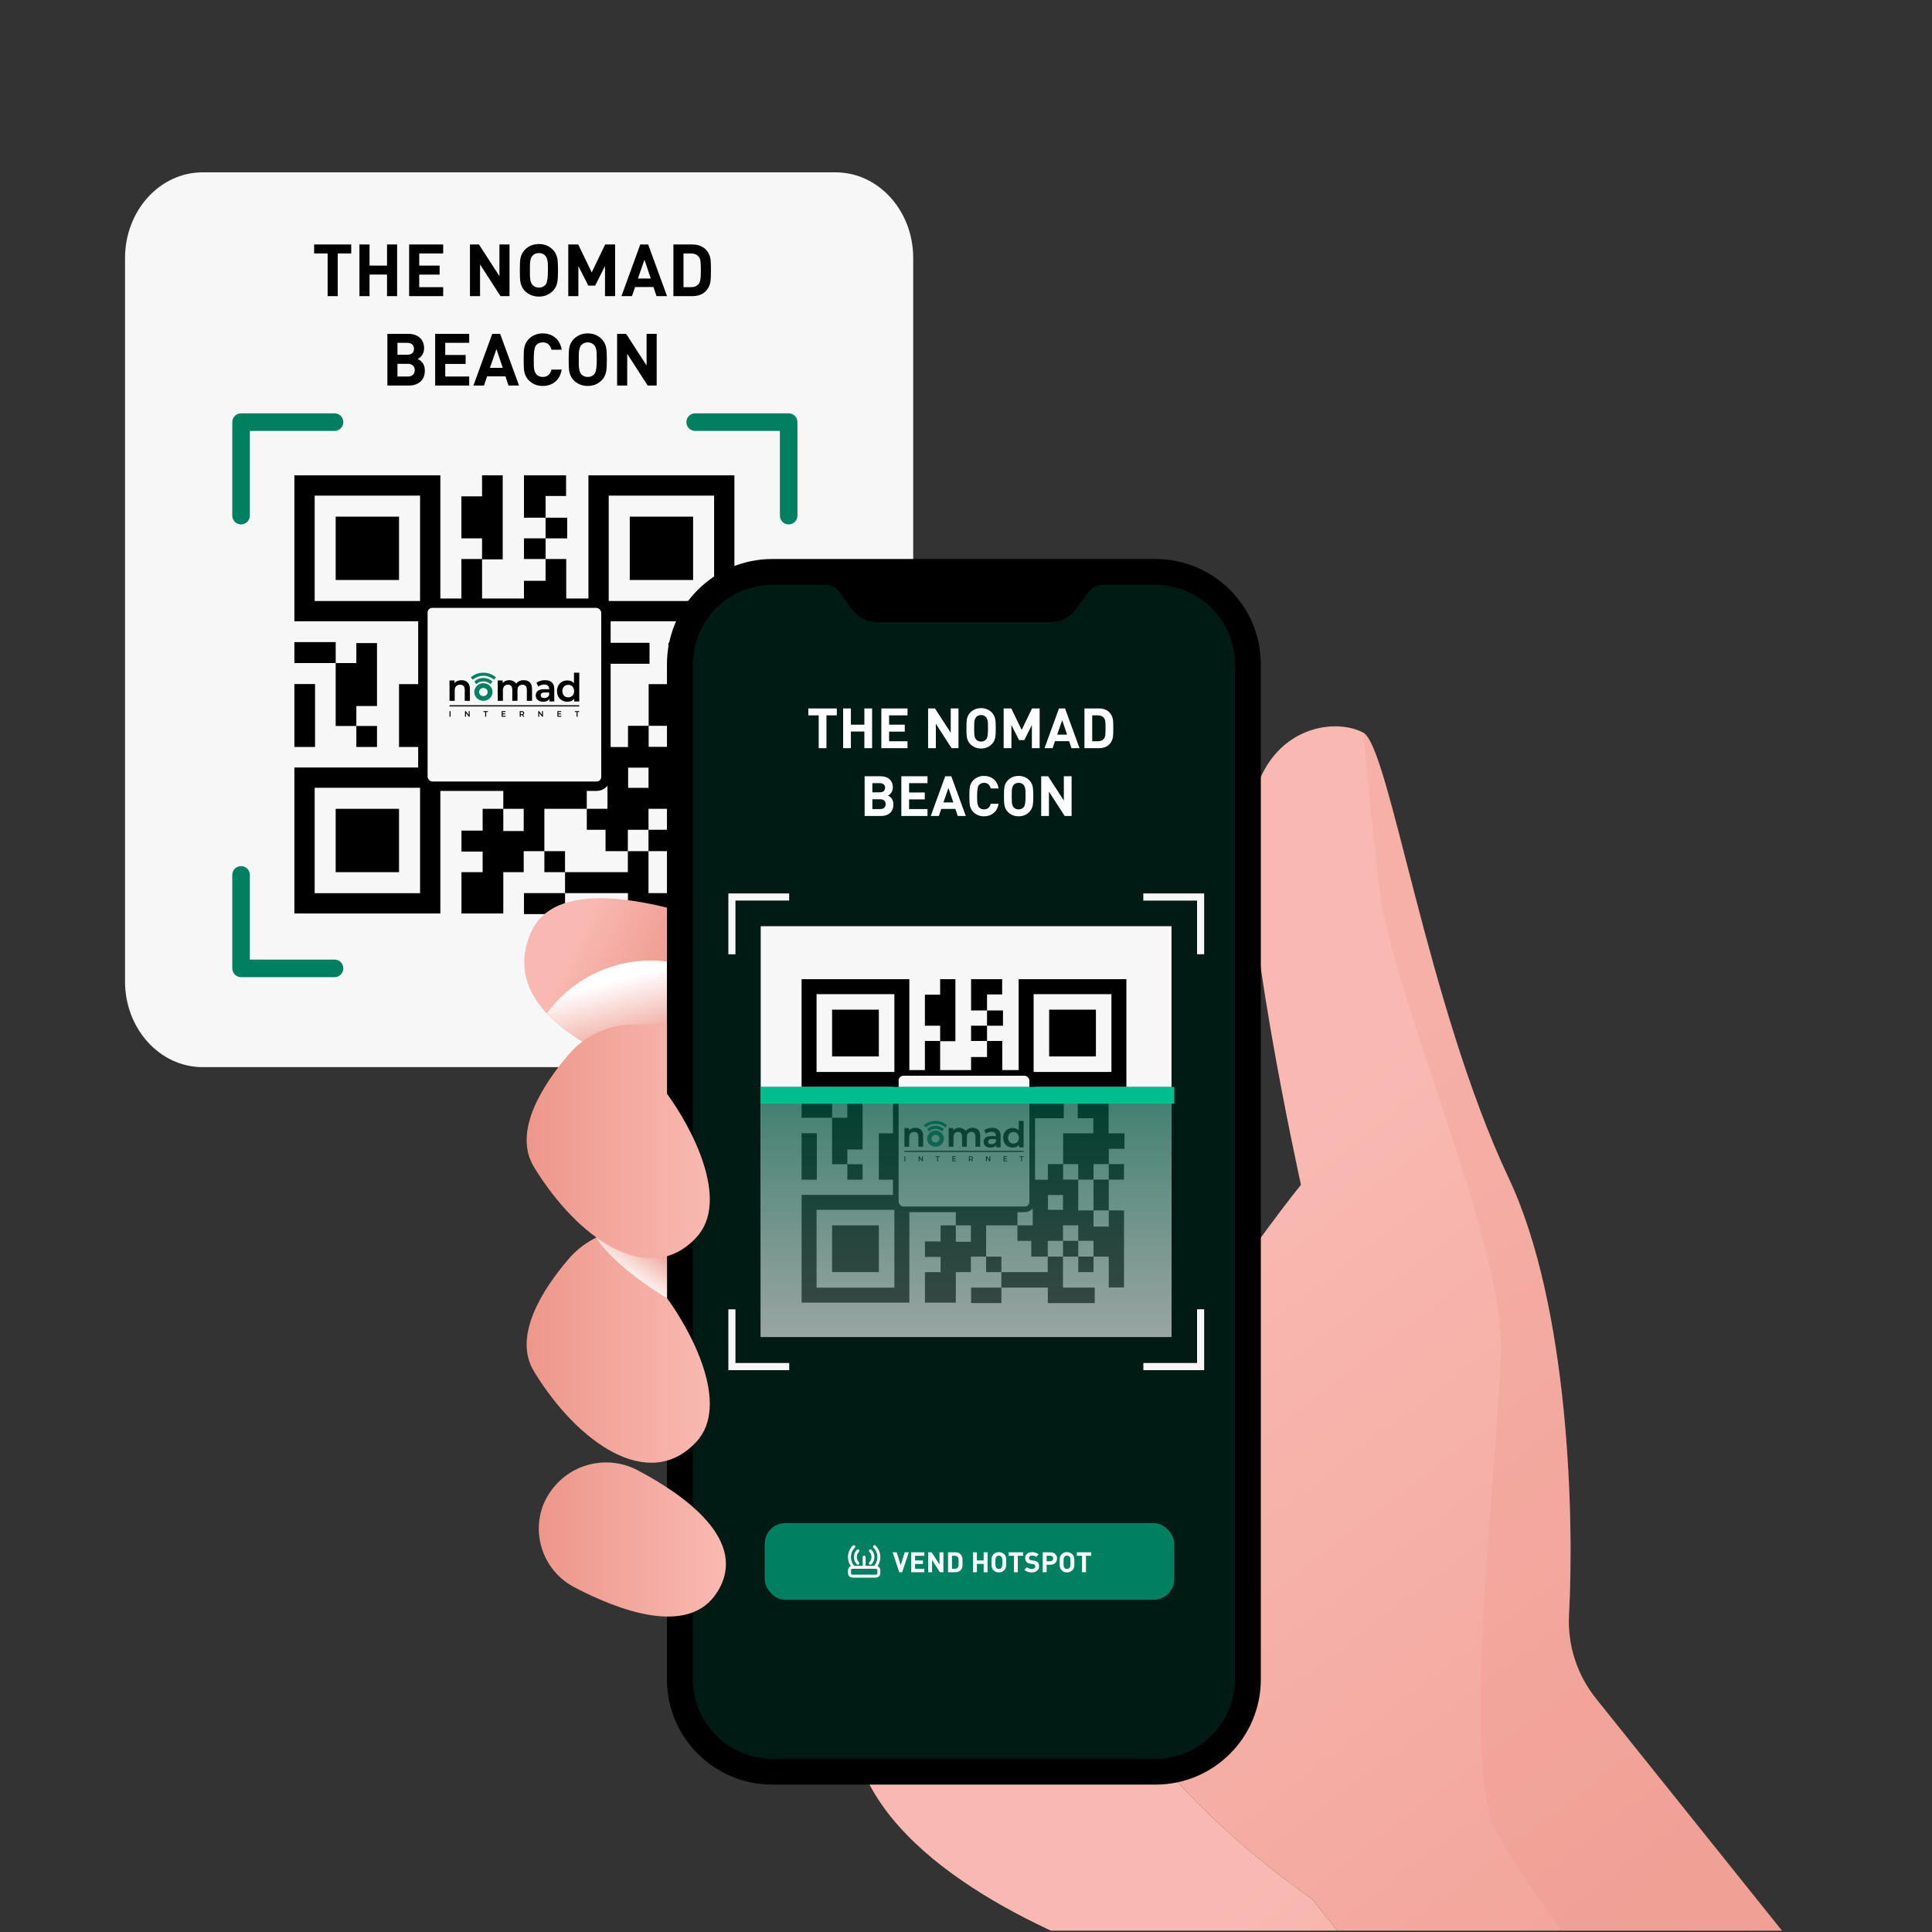 <svg xmlns="http://www.w3.org/2000/svg" width="1254" height="1254" viewBox="0 0 1254 1254" fill="none"><rect x="0" y="0" width="1254" height="1254" fill="#333333" stroke="none"/><g clip-path="url(#clip0_12206_23)"><path d="M592.734 167.481V637.019C592.734 667.745 570.164 692.649 542.318 692.649H131.573C103.726 692.649 81.156 667.745 81.156 637.019V167.481C81.156 136.755 103.726 111.852 131.573 111.852H542.318C570.164 111.852 592.734 136.755 592.734 167.481Z" fill="#F7F7F7"></path><path d="M156.468 340.372C153.319 340.372 150.766 337.818 150.766 334.669V273.988C150.766 270.839 153.319 268.285 156.468 268.285H217.147C220.296 268.285 222.85 270.839 222.85 273.988C222.85 277.136 220.296 279.69 217.147 279.69H162.171V334.667C162.171 337.818 159.619 340.372 156.468 340.372Z" fill="#008061"></path><path d="M511.889 340.372C508.741 340.372 506.187 337.818 506.187 334.669V279.69H451.21C448.062 279.69 445.508 277.136 445.508 273.988C445.508 270.839 448.062 268.285 451.21 268.285H511.889C515.038 268.285 517.592 270.839 517.592 273.988V334.667C517.594 337.818 515.04 340.372 511.889 340.372Z" fill="#008061"></path><path d="M217.149 634.246H156.468C153.319 634.246 150.766 631.692 150.766 628.544V567.865C150.766 564.716 153.319 562.162 156.468 562.162C159.617 562.162 162.171 564.716 162.171 567.865V622.841H217.147C220.296 622.841 222.85 625.395 222.85 628.544C222.852 631.692 220.298 634.246 217.149 634.246Z" fill="#008061"></path><path d="M511.889 634.244H451.21C448.062 634.244 445.508 631.69 445.508 628.542C445.508 625.393 448.062 622.839 451.21 622.839H506.187V567.863C506.187 564.714 508.741 562.16 511.889 562.16C515.038 562.16 517.592 564.714 517.592 567.863V628.542C517.594 631.69 515.04 634.244 511.889 634.244Z" fill="black"></path><path d="M285.82 308.523H191.078V403.265H285.82V308.523ZM272.657 390.102H204.241V321.687H272.657V390.102Z" fill="black"></path><path d="M258.997 335.34H217.883V376.454H258.997V335.34Z" fill="black"></path><path d="M381.93 308.523V403.265H476.672V308.523H381.93ZM463.508 390.102H395.093V321.687H463.508V390.102Z" fill="black"></path><path d="M449.872 335.34H408.758V376.454H449.872V335.34Z" fill="black"></path><path d="M191.078 592.906H285.82V498.164H191.078V592.906ZM204.241 511.327H272.657V579.743H204.241V511.327Z" fill="black"></path><path d="M258.997 524.979H217.883V566.093H258.997V524.979Z" fill="black"></path><path d="M217.892 416.766H191.078V430.372H217.892V416.766Z" fill="black"></path><path d="M272.407 431.02H286.077V444.049H259V445.911V457.658V471.223V484.83V484.836H272.407V484.83H299.871V471.223H272.407V457.658H299.871V471.217H313.278V457.658V445.911V444.049H299.484V417.367H286.077V417.413H272.407V431.02Z" fill="black"></path><path d="M353.162 457.66V471.269H339.755V484.834H326.348V498.45H313.266V511.971H299.859V484.841L313.266 484.834V471.227H326.673V457.66H353.162Z" fill="black"></path><path d="M380.843 524.978V511.966V511.369V498.359H367.436V511.369H326.673V524.978H339.918V539.392H326.673V524.978H313.266V539.114H299.523V552.723H313.266V566.092H299.523V592.906H313.266H326.012H326.673V566.092H339.918V552.463H353.324V524.978H380.843Z" fill="black"></path><path d="M366.75 566.092V579.698H407.594V593.305H448.812V579.698H420.92V566.092V552.463H407.513V566.092H366.75Z" fill="black"></path><path d="M366.753 579.703H340.102V593.31H366.753V579.703Z" fill="black"></path><path d="M381.124 444.049H353.18V457.656H381.124V444.049Z" fill="black"></path><path d="M461.207 457.668V471.097H474.557V484.728H461.15V471.097H447.743V484.728H434.336V471.097H421.023V444.059L447.594 444.035V430.806H433.855V417.199H461.003V430.806H461V444.059H474.965V457.668H461.207Z" fill="black"></path><path d="M339.766 484.837V498.444H353.173V484.872H366.579V471.266H353.173V484.837H339.766Z" fill="black"></path><path d="M366.743 552.463H353.336V566.092H366.743V552.463Z" fill="black"></path><path d="M447.751 552.445H434.344V566.074H447.751V552.445Z" fill="black"></path><path d="M394.298 471.266H380.891V484.872H394.298V471.266Z" fill="black"></path><path d="M381.117 444.053H394.524V430.826H421.59V417.217H381.117V430.826V444.053Z" fill="black"></path><path d="M204.485 443.992H191.078V484.836H204.485V443.992Z" fill="black"></path><path d="M312.825 417.414H313.278V444.05H326.685V430.035H340.092V417.414H360.037V417.368H367.52V362.836H354.113V376.972H340.092V390.379H354.113V404.008H340.092V390.379H326.685V404.008H312.891V363.056H326.298V308.523H312.891V322.156H299.484V349.423H312.891V362.836H299.484V417.368H312.825V417.414Z" fill="black"></path><path d="M461.161 511.815V526.043H447.755V511.815H434.341V484.729H421.026V471.098H407.62V484.873H394.298V524.978H380.867V538.587H393.034V552.466H407.518V538.587H420.925V524.945L420.934 524.962H434.341V524.905L434.348 524.962V538.571H447.755V552.45H461.161V579.554H474.568V511.817H461.161V511.815ZM420.928 511.353H407.707V498.272H420.936L420.928 511.353Z" fill="black"></path><path d="M461.141 484.727H447.734V511.813H461.141V484.727Z" fill="black"></path><path d="M434.328 538.572H420.914V552.451H434.328V538.572Z" fill="black"></path><path d="M367.425 321.93V308.523H354.123H343.88H340.102V336.022H354.123V321.93H367.425Z" fill="black"></path><path d="M354.123 349.43H340.102V362.837H354.123V349.43Z" fill="black"></path><path d="M368.139 336.025H354.117V349.432H368.139V336.025Z" fill="black"></path><path d="M244.696 471.213H231.289V484.833H244.696V471.213Z" fill="black"></path><path d="M244.697 458.256V417.412H231.29V430.371H217.883V471.215H231.29V458.256H244.697Z" fill="black"></path><rect x="274.485" y="391.512" width="118.806" height="118.806" rx="6.063" fill="#F7F7F7"></rect><rect x="274.485" y="391.512" width="118.806" height="118.806" rx="6.063" stroke="black" stroke-width="6.11"></rect><g clip-path="url(#clip1_12206_23)"><path d="M291.773 461.561H292.408V465.21H291.773V461.561Z" fill="black"></path><path d="M304.84 461.561V465.21H304.318L302.434 462.739V465.21H301.805V461.561H302.327L304.21 464.032V461.561H304.84Z" fill="black"></path><path d="M314.921 462.134H313.789V461.561H316.688V462.134H315.555V465.21H314.921V462.134Z" fill="black"></path><path d="M328.179 464.642V465.21H325.617V461.561H328.111V462.129H326.252V463.078H327.901V463.636H326.252V464.642H328.179Z" fill="black"></path><path d="M339.594 465.21L338.896 464.141C338.867 464.145 338.823 464.147 338.765 464.147H337.994V465.21H337.359V461.561H338.765C339.061 461.561 339.318 461.613 339.536 461.717C339.757 461.821 339.926 461.971 340.043 462.165C340.16 462.36 340.219 462.591 340.219 462.859C340.219 463.133 340.155 463.37 340.029 463.568C339.905 463.766 339.726 463.914 339.492 464.011L340.277 465.21H339.594ZM339.58 462.859C339.58 462.626 339.508 462.447 339.365 462.322C339.222 462.197 339.012 462.134 338.735 462.134H337.994V463.589H338.735C339.012 463.589 339.222 463.526 339.365 463.401C339.508 463.272 339.58 463.092 339.58 462.859Z" fill="black"></path><path d="M352.426 461.561V465.21H351.904L350.02 462.739V465.21H349.391V461.561H349.913L351.796 464.032V461.561H352.426Z" fill="black"></path><path d="M364.366 464.642V465.21H361.805V461.561H364.298V462.129H362.439V463.078H364.088V463.636H362.439V464.642H364.366Z" fill="black"></path><path d="M374.241 462.134H373.109V461.561H376.008V462.134H374.876V465.21H374.241V462.134Z" fill="black"></path><path d="M305.008 454.869H301.644V447.784C301.644 446.598 301.376 445.738 300.84 445.203C300.304 444.668 299.574 444.4 298.651 444.4C297.661 444.4 296.828 444.705 296.152 445.314C295.476 445.923 295.138 446.903 295.138 448.252V454.869H291.773V441.661H294.989V443.34C295.532 442.715 296.2 442.251 296.992 441.945C297.785 441.641 298.626 441.488 299.516 441.488C300.571 441.488 301.511 441.694 302.336 442.106C303.16 442.517 303.812 443.151 304.29 444.007C304.769 444.863 305.007 445.958 305.007 447.291V454.871L305.008 454.869Z" fill="black"></path><path d="M345.329 454.869H341.965V447.784C341.965 446.598 341.706 445.738 341.187 445.203C340.667 444.668 339.987 444.4 339.146 444.4C338.206 444.4 337.427 444.696 336.809 445.289C336.191 445.882 335.882 446.844 335.882 448.177V454.868H332.518V447.784C332.518 445.529 331.578 444.402 329.699 444.402C328.759 444.402 327.98 444.697 327.361 445.29C326.742 445.883 326.434 446.845 326.434 448.178V454.869H323.07V441.661H326.285V443.315C327.324 442.097 328.758 441.488 330.588 441.488C331.461 441.488 332.286 441.666 333.06 442.019C333.835 442.373 334.486 442.944 335.015 443.735C335.525 443.061 336.189 442.517 337.006 442.106C337.822 441.695 338.79 441.488 339.912 441.488C341.034 441.488 341.927 441.686 342.744 442.081C343.56 442.476 344.195 443.102 344.648 443.958C345.101 444.814 345.328 445.925 345.328 447.291V454.871L345.329 454.869Z" fill="black"></path><path d="M352.587 455.479C351.063 455.479 349.873 455.101 349.014 454.345C348.156 453.59 347.727 452.609 347.727 451.402C347.727 450.196 348.16 449.198 349.027 448.459C349.894 447.721 351.284 447.351 353.196 447.351H356.453C356.453 445.329 355.399 444.31 353.293 444.293C352.662 444.293 351.993 444.404 351.288 444.624C350.584 444.845 349.955 445.176 349.404 445.618L348.189 443.171C348.918 442.611 349.765 442.19 350.729 441.909C351.693 441.629 352.686 441.488 353.707 441.488C357.741 441.488 359.758 443.45 359.758 447.375V455.3H356.647V453.567C355.902 454.841 354.549 455.479 352.588 455.479H352.587ZM353.34 453.084C353.972 453.084 354.58 452.922 355.164 452.6C355.747 452.278 356.176 451.759 356.451 451.045V449.465H353.511C351.81 449.465 350.959 450.06 350.959 451.249C350.959 451.894 351.181 452.362 351.627 452.65C352.072 452.94 352.644 453.084 353.34 453.084Z" fill="black"></path><path d="M368.308 455.478C367.065 455.478 365.935 455.205 364.919 454.659C363.902 454.114 363.087 453.33 362.475 452.305C361.861 451.282 361.555 450.031 361.555 448.554C361.555 447.295 361.819 446.145 362.348 445.105C362.878 444.065 363.641 443.23 364.641 442.6C365.64 441.97 366.863 441.657 368.307 441.657C370.138 441.657 371.557 442.252 372.566 443.444V436.621H375.993V455.302H372.717V453.564C371.659 454.84 370.189 455.478 368.308 455.478ZM368.838 452.632C369.845 452.632 370.731 452.289 371.496 451.6C372.261 450.911 372.642 449.897 372.642 448.554C372.642 447.429 372.31 446.473 371.646 445.684C370.983 444.896 370.046 444.501 368.836 444.501C367.744 444.501 366.833 444.862 366.103 445.583C365.373 446.305 365.006 447.295 365.006 448.554C365.006 449.695 365.338 450.661 366.002 451.449C366.666 452.239 367.61 452.632 368.836 452.632H368.838Z" fill="black"></path><path d="M313.758 443.461C310.488 443.461 307.836 446.013 307.836 449.164C307.836 452.314 310.486 454.866 313.758 454.866C317.029 454.866 319.68 452.314 319.68 449.164C319.68 446.013 317.029 443.461 313.758 443.461ZM313.758 451.836C312.224 451.836 310.983 450.639 310.983 449.164C310.983 447.688 312.225 446.491 313.758 446.491C315.29 446.491 316.533 447.688 316.533 449.164C316.533 450.639 315.29 451.836 313.758 451.836Z" fill="#008061"></path><path d="M319.68 442.351L318.345 444.035C317.108 442.919 315.506 442.247 313.758 442.247C312.009 442.247 310.408 442.919 309.171 444.035L307.836 442.351C309.434 440.911 311.5 440.043 313.758 440.043C316.015 440.043 318.08 440.911 319.68 442.351Z" fill="#008061"></path><path d="M321.926 439.651L320.649 441.183C318.787 439.586 316.377 438.626 313.748 438.626C311.119 438.626 308.709 439.587 306.847 441.183L305.57 439.651C307.777 437.762 310.632 436.621 313.748 436.621C316.864 436.621 319.719 437.761 321.926 439.651Z" fill="#008061"></path><path d="M291.773 458.133H375.996" stroke="black" stroke-width="0.759"></path></g><path d="M1036.2 1102.85C1023.65 1087.4 1017.29 1067.85 1018.4 1047.96C1021.77 986.37 1018.6 848.12 979.195 764.558C926.19 652.188 901.69 484.693 884.93 475.573C866.185 465.376 820.618 471.164 811.8 526.693C802.983 582.188 844.411 769 844.411 769C844.411 769 706.094 939.928 706.094 1037.73C706.094 1135.52 851.478 1232.45 851.478 1232.45L1183.24 1647.33L1373.79 1524.19L1036.2 1102.85Z" fill="url(#paint0_linear_12206_23)"></path><path opacity="0.25" d="M974.221 877.668C972.168 951.202 949.721 1126.91 968.096 1182.07C979.909 1217.54 1151.54 1437.36 1272.49 1589.65L1373.76 1524.19L1036.21 1102.85C1023.66 1087.4 1017.3 1067.85 1018.41 1047.96C1021.77 986.37 1018.61 848.12 979.202 764.558C926.197 652.187 901.697 484.692 884.938 475.572C884.938 475.572 886.385 495.596 894.562 571.183C902.707 646.803 976.24 804.101 974.221 877.668Z" fill="#ED978A"></path><path d="M1183.17 1647.33L1103.21 1696.9L785.655 1303.32C776.603 1292.42 764.588 1284.34 751.127 1280C705.492 1265.43 595.646 1224 562.43 1154.44H762.434C803.29 1200.31 851.449 1232.41 851.449 1232.41L1183.17 1647.33Z" fill="url(#paint1_linear_12206_23)"></path><path d="M502.054 613.483C502.054 613.483 368.212 550.752 344.554 605.339C312.179 680.017 473.414 710.844 473.414 710.844L502.054 613.483Z" fill="url(#paint2_linear_12206_23)"></path><path d="M432.851 624.118V665.007H411.582C399.399 665.007 387.654 668.911 378.062 676.079C369.212 670.661 361.202 664.57 354.875 657.772C370.087 636.974 394.687 623.479 422.452 623.479C425.985 623.479 429.452 623.68 432.851 624.118Z" fill="url(#paint3_linear_12206_23)"></path><path d="M818.369 1089.96V431.217C818.369 393.457 787.744 362.832 749.985 362.832H501.283C463.49 362.832 432.898 393.457 432.898 431.217V1089.96C432.898 1127.75 463.523 1158.34 501.283 1158.34H749.985C787.744 1158.37 818.369 1127.75 818.369 1089.96Z" fill="black"></path><path opacity="0.21" d="M501.255 379.625H535.649C539.149 379.625 542.481 381.274 544.568 384.101L553.082 395.577C556.952 400.793 563.077 403.856 569.573 403.856H681.64C688.135 403.856 694.26 400.793 698.13 395.577L706.644 384.101C708.731 381.274 712.063 379.625 715.563 379.625H749.957C778.462 379.625 801.548 402.712 801.548 431.216V1089.96C801.548 1118.46 778.462 1141.55 749.957 1141.55H501.255C472.751 1141.55 449.664 1118.46 449.664 1089.96V431.216C449.698 402.745 472.784 379.625 501.255 379.625Z" fill="#008061"></path><path d="M760.397 601.172H493.758V867.811H760.397V601.172Z" fill="#F7F7F7"></path><path d="M512.226 579.904H472.75V619.414H477.361V584.515H512.226V579.904Z" fill="#F7F7F7"></path><path d="M781.588 619.38V579.904H742.078V584.549H776.977V619.38H781.588Z" fill="#F7F7F7"></path><path d="M742.117 889.32H781.593V849.811H776.983V884.676H742.117V889.32Z" fill="#F7F7F7"></path><path d="M472.75 849.846V889.322H512.26V884.677H477.361V849.846H472.75Z" fill="#F7F7F7"></path><path d="M411.636 797.637H432.939V842.598C448.554 863.867 474.4 911.824 451.886 935.954C421.059 969.002 374.785 936.391 346.583 890.151C332.583 867.165 352.338 836.675 369.131 817.089C379.732 804.67 395.314 797.637 411.636 797.637Z" fill="url(#paint4_linear_12206_23)"></path><path d="M387.047 803.324C399.196 822.911 432.917 842.598 432.917 842.598V797.637H411.614C403.032 797.637 394.653 799.656 387.047 803.324Z" fill="url(#paint5_linear_12206_23)"></path><path d="M360.182 964.461C341.942 985.125 348.403 1017.47 372.802 1030.25C401.442 1045.26 447.076 1062.66 465.518 1033.42C486.619 1000 444.115 970.25 413.792 954.264C396.124 944.942 374.283 948.779 360.889 963.62C360.653 963.923 360.418 964.192 360.182 964.461Z" fill="url(#paint6_linear_12206_23)"></path><path d="M411.636 664.975H432.939V709.936C448.554 731.205 474.4 779.162 451.886 803.292C421.059 836.34 374.785 803.729 346.583 757.489C332.583 734.503 352.338 704.013 369.131 684.427C379.732 672.008 395.314 664.975 411.636 664.975Z" fill="url(#paint7_linear_12206_23)"></path><path d="M543.159 464.329H536.424V485.621H531.391V464.329H524.655V459.838H543.159V464.329ZM566.056 485.621H561.022V474.83H552.295V485.621H547.262V459.838H552.295V470.376H561.022V459.838H566.056V485.621ZM589.035 485.621H572.051V459.838H589.035V464.329H577.085V470.376H587.26V474.866H577.085V481.131H589.035V485.621ZM622.128 485.621H617.638L607.426 469.797V485.621H602.393V459.838H606.883L617.095 475.627V459.838H622.128V485.621ZM646.315 472.73C646.315 475.53 646.207 477.473 645.989 478.56C645.676 480.346 644.927 481.831 643.744 483.014C641.861 484.897 639.544 485.838 636.792 485.838C634.015 485.838 631.686 484.897 629.803 483.014C628.644 481.855 627.896 480.37 627.558 478.56C627.365 477.498 627.268 475.554 627.268 472.73C627.268 469.905 627.365 467.962 627.558 466.9C627.896 465.089 628.644 463.604 629.803 462.446C631.686 460.563 634.015 459.621 636.792 459.621C639.544 459.621 641.861 460.563 643.744 462.446C644.927 463.629 645.676 465.113 645.989 466.9C646.207 467.986 646.315 469.929 646.315 472.73ZM641.282 472.73C641.282 470.75 641.258 469.495 641.209 468.964C641.065 467.37 640.666 466.212 640.014 465.487C639.194 464.57 638.119 464.111 636.792 464.111C635.44 464.111 634.353 464.57 633.533 465.487C632.905 466.212 632.519 467.37 632.374 468.964C632.326 469.398 632.301 470.654 632.301 472.73C632.301 474.806 632.326 476.061 632.374 476.496C632.519 478.089 632.905 479.248 633.533 479.972C634.353 480.889 635.44 481.348 636.792 481.348C638.288 481.348 639.459 480.769 640.304 479.61C640.956 478.717 641.282 476.423 641.282 472.73ZM674.798 485.621H669.764V470.593L664.84 480.37H661.436L656.475 470.593V485.621H651.441V459.838H656.402L663.138 473.78L669.837 459.838H674.798V485.621ZM700.709 485.621H695.458L693.937 481.058H684.776L683.219 485.621H677.968L687.347 459.838H691.294L700.709 485.621ZM692.598 476.822L689.447 467.443L686.188 476.822H692.598ZM722.606 472.621C722.606 475.494 722.534 477.377 722.389 478.27C722.075 480.25 721.278 481.879 719.999 483.159C718.357 484.8 716.088 485.621 713.191 485.621H703.885V459.838H713.191C716.088 459.838 718.357 460.659 719.999 462.301C721.278 463.58 722.075 465.174 722.389 467.081C722.534 467.95 722.606 469.797 722.606 472.621ZM717.573 472.621C717.573 470.545 717.512 469.084 717.392 468.239C717.247 467.25 716.945 466.477 716.486 465.922C715.617 464.86 714.362 464.329 712.72 464.329H708.918V481.131H712.72C714.362 481.131 715.617 480.6 716.486 479.538C716.945 478.982 717.247 478.174 717.392 477.111C717.512 476.218 717.573 474.721 717.573 472.621ZM579.88 522.198C579.88 524.539 579.156 526.362 577.707 527.666C576.259 528.969 574.352 529.621 571.986 529.621H561.195V503.838H571.551C574.038 503.838 575.981 504.49 577.382 505.794C578.806 507.097 579.518 508.86 579.518 511.081C579.518 512.384 579.156 513.555 578.432 514.593C577.828 515.414 577.128 516.018 576.331 516.404C578.697 517.514 579.88 519.446 579.88 522.198ZM574.485 511.298C574.485 510.405 574.195 509.693 573.615 509.161C573.036 508.606 572.215 508.329 571.153 508.329H566.228V514.267H571.153C572.215 514.267 573.036 514.002 573.615 513.471C574.195 512.915 574.485 512.191 574.485 511.298ZM574.847 521.944C574.847 521.027 574.557 520.278 573.978 519.699C573.398 519.096 572.565 518.794 571.479 518.794H566.228V525.131H571.479C572.565 525.131 573.398 524.829 573.978 524.226C574.557 523.622 574.847 522.862 574.847 521.944ZM602.013 529.621H585.03V503.838H602.013V508.329H590.063V514.376H600.238V518.866H590.063V525.131H602.013V529.621ZM626.871 529.621H621.62L620.099 525.058H610.938L609.381 529.621H604.13L613.509 503.838H617.456L626.871 529.621ZM618.76 520.822L615.609 511.443L612.35 520.822H618.76ZM648.153 521.691C647.718 524.322 646.62 526.35 644.857 527.774C643.192 529.15 641.127 529.838 638.665 529.838C635.913 529.838 633.595 528.897 631.712 527.014C630.554 525.855 629.805 524.37 629.467 522.56C629.274 521.498 629.178 519.554 629.178 516.73C629.178 513.905 629.274 511.962 629.467 510.9C629.805 509.089 630.554 507.604 631.712 506.446C633.595 504.563 635.913 503.621 638.665 503.621C641.152 503.621 643.24 504.321 644.93 505.721C646.644 507.122 647.718 509.137 648.153 511.769H643.047C642.443 509.33 640.995 508.111 638.701 508.111C637.18 508.111 636.01 508.679 635.189 509.813C634.537 510.731 634.211 513.036 634.211 516.73C634.211 518.733 634.235 519.989 634.283 520.496C634.452 522.113 634.851 523.284 635.478 524.008C636.275 524.901 637.349 525.348 638.701 525.348C640.995 525.348 642.443 524.129 643.047 521.691H648.153ZM670.68 516.73C670.68 519.53 670.572 521.473 670.355 522.56C670.041 524.346 669.292 525.831 668.109 527.014C666.226 528.897 663.909 529.838 661.157 529.838C658.381 529.838 656.051 528.897 654.168 527.014C653.009 525.855 652.261 524.37 651.923 522.56C651.73 521.498 651.633 519.554 651.633 516.73C651.633 513.905 651.73 511.962 651.923 510.9C652.261 509.089 653.009 507.604 654.168 506.446C656.051 504.563 658.381 503.621 661.157 503.621C663.909 503.621 666.226 504.563 668.109 506.446C669.292 507.629 670.041 509.113 670.355 510.9C670.572 511.986 670.68 513.929 670.68 516.73ZM665.647 516.73C665.647 514.75 665.623 513.495 665.575 512.964C665.43 511.37 665.031 510.212 664.38 509.487C663.559 508.57 662.485 508.111 661.157 508.111C659.805 508.111 658.719 508.57 657.898 509.487C657.27 510.212 656.884 511.37 656.739 512.964C656.691 513.398 656.667 514.654 656.667 516.73C656.667 518.806 656.691 520.061 656.739 520.496C656.884 522.089 657.27 523.248 657.898 523.972C658.719 524.889 659.805 525.348 661.157 525.348C662.654 525.348 663.824 524.769 664.669 523.61C665.321 522.717 665.647 520.423 665.647 516.73ZM695.542 529.621H691.052L680.84 513.797V529.621H675.806V503.838H680.297L690.508 519.627V503.838H695.542V529.621Z" fill="white"></path><path d="M227.966 164.523H219.202V192.227H212.653V164.523H203.89V158.68H227.966V164.523ZM257.756 192.227H251.207V178.186H239.852V192.227H233.303V158.68H239.852V172.391H251.207V158.68H257.756V192.227ZM287.654 192.227H265.557V158.68H287.654V164.523H272.106V172.391H285.346V178.233H272.106V186.384H287.654V192.227ZM330.712 192.227H324.87L311.584 171.637V192.227H305.035V158.68H310.877L324.163 179.223V158.68H330.712V192.227ZM362.183 175.454C362.183 179.097 362.041 181.626 361.759 183.039C361.35 185.363 360.376 187.295 358.837 188.834C356.387 191.284 353.372 192.509 349.791 192.509C346.179 192.509 343.148 191.284 340.698 188.834C339.19 187.327 338.217 185.395 337.777 183.039C337.526 181.657 337.4 179.128 337.4 175.454C337.4 171.779 337.526 169.25 337.777 167.868C338.217 165.512 339.19 163.58 340.698 162.073C343.148 159.623 346.179 158.398 349.791 158.398C353.372 158.398 356.387 159.623 358.837 162.073C360.376 163.612 361.35 165.544 361.759 167.868C362.041 169.281 362.183 171.81 362.183 175.454ZM355.634 175.454C355.634 172.878 355.602 171.245 355.539 170.554C355.351 168.48 354.833 166.973 353.985 166.03C352.917 164.837 351.519 164.24 349.791 164.24C348.032 164.24 346.619 164.837 345.551 166.03C344.734 166.973 344.232 168.48 344.043 170.554C343.98 171.119 343.949 172.752 343.949 175.454C343.949 178.155 343.98 179.788 344.043 180.353C344.232 182.427 344.734 183.934 345.551 184.877C346.619 186.07 348.032 186.667 349.791 186.667C351.739 186.667 353.262 185.913 354.361 184.405C355.21 183.243 355.634 180.259 355.634 175.454ZM399.241 192.227H392.692V172.674L386.285 185.395H381.856L375.401 172.674V192.227H368.852V158.68H375.307L384.07 176.82L392.787 158.68H399.241V192.227ZM432.955 192.227H426.123L424.144 186.29H412.224L410.198 192.227H403.366L415.569 158.68H420.705L432.955 192.227ZM422.401 180.778L418.302 168.575L414.061 180.778H422.401ZM461.445 175.312C461.445 179.05 461.351 181.5 461.162 182.662C460.754 185.238 459.717 187.358 458.053 189.023C455.917 191.159 452.964 192.227 449.195 192.227H437.086V158.68H449.195C452.964 158.68 455.917 159.748 458.053 161.884C459.717 163.549 460.754 165.622 461.162 168.104C461.351 169.234 461.445 171.637 461.445 175.312ZM454.896 175.312C454.896 172.611 454.817 170.711 454.66 169.611C454.472 168.323 454.079 167.318 453.483 166.596C452.352 165.214 450.718 164.523 448.583 164.523H443.635V186.384H448.583C450.718 186.384 452.352 185.693 453.483 184.311C454.079 183.589 454.472 182.537 454.66 181.154C454.817 179.992 454.896 178.045 454.896 175.312ZM275.743 240.568C275.743 243.615 274.801 245.986 272.916 247.682C271.032 249.378 268.55 250.227 265.472 250.227H251.432V216.68H264.907C268.142 216.68 270.67 217.529 272.492 219.225C274.345 220.921 275.272 223.214 275.272 226.104C275.272 227.8 274.801 229.323 273.859 230.674C273.073 231.742 272.162 232.527 271.126 233.029C274.204 234.474 275.743 236.987 275.743 240.568ZM268.723 226.386C268.723 225.224 268.346 224.297 267.592 223.606C266.838 222.884 265.77 222.523 264.388 222.523H257.981V230.25H264.388C265.77 230.25 266.838 229.904 267.592 229.213C268.346 228.491 268.723 227.548 268.723 226.386ZM269.194 240.238C269.194 239.045 268.817 238.071 268.063 237.317C267.31 236.532 266.226 236.139 264.812 236.139H257.981V244.384H264.812C266.226 244.384 267.31 243.992 268.063 243.206C268.817 242.421 269.194 241.432 269.194 240.238ZM304.54 250.227H282.443V216.68H304.54V222.523H288.992V230.391H302.232V236.233H288.992V244.384H304.54V250.227ZM336.883 250.227H330.052L328.073 244.29H316.153L314.127 250.227H307.295L319.498 216.68H324.633L336.883 250.227ZM326.33 238.778L322.231 226.575L317.99 238.778H326.33ZM364.573 239.908C364.008 243.332 362.578 245.97 360.285 247.824C358.118 249.614 355.433 250.509 352.229 250.509C348.648 250.509 345.633 249.284 343.183 246.834C341.675 245.327 340.701 243.395 340.261 241.039C340.01 239.657 339.884 237.128 339.884 233.454C339.884 229.779 340.01 227.25 340.261 225.868C340.701 223.512 341.675 221.58 343.183 220.073C345.633 217.623 348.648 216.398 352.229 216.398C355.464 216.398 358.181 217.309 360.38 219.13C362.61 220.952 364.008 223.575 364.573 226.999H357.93C357.144 223.826 355.26 222.24 352.276 222.24C350.297 222.24 348.774 222.978 347.706 224.454C346.858 225.648 346.434 228.648 346.434 233.454C346.434 236.061 346.465 237.694 346.528 238.353C346.748 240.458 347.266 241.981 348.083 242.924C349.119 244.086 350.517 244.667 352.276 244.667C355.26 244.667 357.144 243.081 357.93 239.908H364.573ZM393.884 233.454C393.884 237.097 393.743 239.626 393.46 241.039C393.052 243.363 392.078 245.295 390.539 246.834C388.089 249.284 385.074 250.509 381.493 250.509C377.881 250.509 374.85 249.284 372.4 246.834C370.892 245.327 369.918 243.395 369.478 241.039C369.227 239.657 369.102 237.128 369.102 233.454C369.102 229.779 369.227 227.25 369.478 225.868C369.918 223.512 370.892 221.58 372.4 220.073C374.85 217.623 377.881 216.398 381.493 216.398C385.074 216.398 388.089 217.623 390.539 220.073C392.078 221.612 393.052 223.544 393.46 225.868C393.743 227.281 393.884 229.81 393.884 233.454ZM387.335 233.454C387.335 230.878 387.304 229.245 387.241 228.554C387.052 226.48 386.534 224.973 385.686 224.03C384.618 222.837 383.22 222.24 381.493 222.24C379.734 222.24 378.32 222.837 377.252 224.03C376.436 224.973 375.933 226.48 375.745 228.554C375.682 229.119 375.651 230.752 375.651 233.454C375.651 236.155 375.682 237.788 375.745 238.353C375.933 240.427 376.436 241.934 377.252 242.877C378.32 244.07 379.734 244.667 381.493 244.667C383.44 244.667 384.964 243.913 386.063 242.405C386.911 241.243 387.335 238.259 387.335 233.454ZM426.231 250.227H420.389L407.103 229.637V250.227H400.554V216.68H406.396L419.682 237.223V216.68H426.231V250.227Z" fill="black"></path><rect x="496.336" y="988.59" width="265.865" height="49.804" rx="13.461" fill="#008061"></rect><g clip-path="url(#clip2_12206_23)"><path d="M564.946 1006.59C567.18 1008.82 567.18 1012.44 564.946 1014.68M556.856 1014.68C554.622 1012.44 554.622 1008.82 556.856 1006.59M554.092 1017.31C550.437 1013.58 550.459 1007.59 554.16 1003.89M567.642 1003.89C571.343 1007.59 571.365 1013.58 567.71 1017.31M560.901 1017.31V1010.63M554.227 1023.03H567.575C568.463 1023.03 568.907 1023.03 569.258 1022.88C569.725 1022.69 570.096 1022.32 570.289 1021.85C570.435 1021.5 570.435 1021.05 570.435 1020.17C570.435 1019.28 570.435 1018.83 570.289 1018.48C570.096 1018.02 569.725 1017.64 569.258 1017.45C568.907 1017.31 568.463 1017.31 567.575 1017.31H554.227C553.339 1017.31 552.895 1017.31 552.544 1017.45C552.077 1017.64 551.706 1018.02 551.513 1018.48C551.367 1018.83 551.367 1019.28 551.367 1020.17C551.367 1021.05 551.367 1021.5 551.513 1021.85C551.706 1022.32 552.077 1022.69 552.544 1022.88C552.895 1023.03 553.339 1023.03 554.227 1023.03Z" stroke="white" stroke-width="1.907" stroke-linecap="round" stroke-linejoin="round"></path></g><path d="M589.862 1007.55L585.573 1020.49H583.683L579.413 1007.55H582.03L584.628 1015.98L587.227 1007.55H589.862ZM599.948 1020.49H591.426V1007.55H599.948V1009.8H593.952V1012.84H599.058V1015.09H593.952V1018.24H599.948V1020.49ZM612.332 1020.49H610.079L604.954 1012.55V1020.49H602.428V1007.55H604.682L609.806 1015.47V1007.55H612.332V1020.49ZM624.743 1013.97C624.743 1015.41 624.706 1016.35 624.634 1016.8C624.476 1017.79 624.076 1018.61 623.434 1019.25C622.611 1020.08 621.472 1020.49 620.018 1020.49H615.348V1007.55H620.018C621.472 1007.55 622.611 1007.96 623.434 1008.79C624.076 1009.43 624.476 1010.23 624.634 1011.19C624.706 1011.62 624.743 1012.55 624.743 1013.97ZM622.217 1013.97C622.217 1012.92 622.187 1012.19 622.126 1011.77C622.053 1011.27 621.902 1010.88 621.672 1010.6C621.236 1010.07 620.606 1009.8 619.782 1009.8H617.874V1018.24H619.782C620.606 1018.24 621.236 1017.97 621.672 1017.44C621.902 1017.16 622.053 1016.75 622.126 1016.22C622.187 1015.77 622.217 1015.02 622.217 1013.97ZM640.982 1020.49H638.456V1015.07H634.076V1020.49H631.55V1007.55H634.076V1012.84H638.456V1007.55H640.982V1020.49ZM653.113 1014.02C653.113 1015.43 653.058 1016.4 652.949 1016.95C652.792 1017.84 652.416 1018.59 651.823 1019.18C650.878 1020.13 649.715 1020.6 648.333 1020.6C646.94 1020.6 645.771 1020.13 644.826 1019.18C644.245 1018.6 643.869 1017.86 643.7 1016.95C643.603 1016.41 643.554 1015.44 643.554 1014.02C643.554 1012.6 643.603 1011.63 643.7 1011.1C643.869 1010.19 644.245 1009.44 644.826 1008.86C645.771 1007.92 646.94 1007.44 648.333 1007.44C649.715 1007.44 650.878 1007.92 651.823 1008.86C652.416 1009.45 652.792 1010.2 652.949 1011.1C653.058 1011.64 653.113 1012.62 653.113 1014.02ZM650.587 1014.02C650.587 1013.03 650.575 1012.4 650.55 1012.13C650.478 1011.33 650.278 1010.75 649.951 1010.39C649.539 1009.93 649 1009.7 648.333 1009.7C647.655 1009.7 647.11 1009.93 646.698 1010.39C646.383 1010.75 646.189 1011.33 646.116 1012.13C646.092 1012.35 646.08 1012.98 646.08 1014.02C646.08 1015.06 646.092 1015.69 646.116 1015.91C646.189 1016.71 646.383 1017.29 646.698 1017.66C647.11 1018.12 647.655 1018.35 648.333 1018.35C649.085 1018.35 649.672 1018.06 650.096 1017.47C650.423 1017.03 650.587 1015.87 650.587 1014.02ZM664.008 1009.8H660.628V1020.49H658.102V1009.8H654.722V1007.55H664.008V1009.8ZM674.426 1016.67C674.426 1017.9 673.972 1018.86 673.063 1019.56C672.167 1020.25 671.022 1020.6 669.629 1020.6C667.605 1020.6 666.03 1020.03 664.904 1018.89L666.539 1017.26C667.266 1017.98 668.308 1018.35 669.665 1018.35C671.191 1018.35 671.955 1017.81 671.955 1016.75C671.955 1016.26 671.827 1015.9 671.573 1015.67C671.319 1015.43 670.931 1015.27 670.41 1015.2L668.847 1014.98C666.557 1014.67 665.413 1013.46 665.413 1011.37C665.413 1010.19 665.818 1009.25 666.63 1008.53C667.442 1007.81 668.538 1007.44 669.919 1007.44C671.664 1007.44 673.057 1007.95 674.099 1008.95L672.5 1010.53C671.882 1009.94 670.998 1009.64 669.847 1009.64C669.205 1009.64 668.708 1009.8 668.356 1010.11C668.017 1010.42 667.848 1010.8 667.848 1011.28C667.848 1011.65 667.981 1011.97 668.247 1012.22C668.526 1012.48 668.92 1012.64 669.429 1012.71L670.955 1012.93C672.058 1013.09 672.881 1013.42 673.427 1013.93C674.093 1014.56 674.426 1015.47 674.426 1016.67ZM686.089 1011.59C686.089 1012.72 685.714 1013.67 684.963 1014.42C684.163 1015.22 683.115 1015.62 681.819 1015.62H679.329V1020.49H676.803V1007.55H681.819C683.115 1007.55 684.163 1007.95 684.963 1008.75C685.714 1009.5 686.089 1010.45 686.089 1011.59ZM683.563 1011.59C683.563 1011.05 683.394 1010.62 683.055 1010.3C682.715 1009.97 682.261 1009.8 681.692 1009.8H679.329V1013.35H681.692C682.261 1013.35 682.715 1013.19 683.055 1012.88C683.394 1012.55 683.563 1012.12 683.563 1011.59ZM697.337 1014.02C697.337 1015.43 697.282 1016.4 697.173 1016.95C697.016 1017.84 696.64 1018.59 696.046 1019.18C695.102 1020.13 693.938 1020.6 692.557 1020.6C691.164 1020.6 689.995 1020.13 689.05 1019.18C688.469 1018.6 688.093 1017.86 687.923 1016.95C687.827 1016.41 687.778 1015.44 687.778 1014.02C687.778 1012.6 687.827 1011.63 687.923 1011.1C688.093 1010.19 688.469 1009.44 689.05 1008.86C689.995 1007.92 691.164 1007.44 692.557 1007.44C693.938 1007.44 695.102 1007.92 696.046 1008.86C696.64 1009.45 697.016 1010.2 697.173 1011.1C697.282 1011.64 697.337 1012.62 697.337 1014.02ZM694.811 1014.02C694.811 1013.03 694.799 1012.4 694.774 1012.13C694.702 1011.33 694.502 1010.75 694.175 1010.39C693.763 1009.93 693.224 1009.7 692.557 1009.7C691.879 1009.7 691.334 1009.93 690.922 1010.39C690.607 1010.75 690.413 1011.33 690.34 1012.13C690.316 1012.35 690.304 1012.98 690.304 1014.02C690.304 1015.06 690.316 1015.69 690.34 1015.91C690.413 1016.71 690.607 1017.29 690.922 1017.66C691.334 1018.12 691.879 1018.35 692.557 1018.35C693.309 1018.35 693.896 1018.06 694.32 1017.47C694.647 1017.03 694.811 1015.87 694.811 1014.02ZM708.232 1009.8H704.852V1020.49H702.326V1009.8H698.946V1007.55H708.232V1009.8Z" fill="white"></path><path d="M590.228 635.557H520.289V705.496H590.228V635.557ZM580.511 695.778H530.006V645.274H580.511V695.778Z" fill="black"></path><path d="M570.429 655.352H540.078V685.702H570.429V655.352Z" fill="black"></path><path d="M661.172 635.557V705.496H731.111V635.557H661.172ZM721.394 695.778H670.889V645.274H721.394V695.778Z" fill="black"></path><path d="M711.32 655.352H680.969V685.702H711.32V655.352Z" fill="black"></path><path d="M520.289 845.492H590.228V775.553H520.289V845.492ZM530.006 785.27H580.511V835.775H530.006V785.27Z" fill="black"></path><path d="M570.429 795.348H540.078V825.698H570.429V795.348Z" fill="black"></path><path d="M540.083 715.459H520.289V725.504H540.083V715.459Z" fill="black"></path><path d="M580.335 725.985H590.426V735.603H570.438V736.978V745.649V755.663V765.707V765.712H580.335V765.707H600.608V755.663H580.335V745.649H600.608V755.658H610.505V745.649V736.978V735.603H600.323V715.906H590.426V715.94H580.335V725.985Z" fill="black"></path><path d="M639.942 745.645V755.691H630.045V765.704H620.148V775.755H610.491V785.737H600.594V765.709L610.491 765.704V755.66H620.388V745.645H639.942Z" fill="black"></path><path d="M660.39 795.347V785.742V785.301V775.697H650.493V785.301H620.401V795.347H630.179V805.988H620.401V795.347H610.504V805.782H600.359V815.828H610.504V825.698H600.359V845.492H610.504H619.914H620.401V825.698H630.179V815.637H640.076V795.347H660.39Z" fill="black"></path><path d="M649.961 825.697V835.742H680.112V845.787H710.539V835.742H689.949V825.697V815.637H680.052V825.697H649.961Z" fill="black"></path><path d="M649.971 835.738H630.297V845.783H649.971V835.738Z" fill="black"></path><path d="M660.59 735.605H639.961V745.65H660.59V735.605Z" fill="black"></path><path d="M719.703 745.657V755.571H729.557V765.633H719.66V755.571H709.763V765.633H699.866V755.571H690.039V735.611L709.653 735.593V725.828H699.511V715.783H719.552V725.828H719.55V735.611H729.859V745.657H719.703Z" fill="black"></path><path d="M630.055 765.716V775.76H639.952V765.742H649.849V755.697H639.952V765.716H630.055Z" fill="black"></path><path d="M649.967 815.637H640.07V825.697H649.967V815.637Z" fill="black"></path><path d="M709.764 815.621H699.867V825.682H709.764V815.621Z" fill="black"></path><path d="M670.303 755.697H660.406V765.742H670.303V755.697Z" fill="black"></path><path d="M660.586 735.605H670.483V725.841H690.463V715.795H660.586V725.841V735.605Z" fill="black"></path><path d="M530.186 735.561H520.289V765.712H530.186V735.561Z" fill="black"></path><path d="M610.169 715.94H610.503V735.603H620.4V725.257H630.297V715.94H645.021V715.906H650.545V675.65H640.648V686.086H630.297V695.983H640.648V706.043H630.297V695.983H620.4V706.043H610.217V675.813H620.114V635.557H610.217V645.621H600.32V665.749H610.217V675.65H600.32V715.906H610.169V715.94Z" fill="black"></path><path d="M719.664 785.624V796.127H709.767V785.624H699.865V765.629H690.036V755.566H680.139V765.736H670.305V795.341H660.391V805.387H669.372V815.633H680.065V805.387H689.962V795.317L689.968 795.33H699.865V795.287L699.87 795.33V805.376H709.767V815.621H719.664V835.629H729.561V785.625H719.664V785.624ZM689.963 785.283H680.204V775.626H689.97L689.963 785.283Z" fill="black"></path><path d="M719.663 765.631H709.766V785.626H719.663V765.631Z" fill="black"></path><path d="M699.863 805.381H689.961V815.626H699.863V805.381Z" fill="black"></path><path d="M650.467 645.454V635.557H640.648H633.086H630.297V655.856H640.648V645.454H650.467Z" fill="black"></path><path d="M640.648 665.752H630.297V675.649H640.648V665.752Z" fill="black"></path><path d="M650.999 655.859H640.648V665.756H650.999V655.859Z" fill="black"></path><path d="M559.881 755.654H549.984V765.709H559.881V755.654Z" fill="black"></path><path d="M559.872 746.089V715.938H549.975V725.504H540.078V755.655H549.975V746.089H559.872Z" fill="black"></path><rect x="581.434" y="696.397" width="88.547" height="88.547" rx="4.898" fill="#F7F7F7"></rect><rect x="581.434" y="696.397" width="88.547" height="88.547" rx="4.898" stroke="black" stroke-width="3.666"></rect><g clip-path="url(#clip3_12206_23)"><path d="M587.023 750.447H587.606V753.8H587.023V750.447Z" fill="black"></path><path d="M599.03 750.447V753.8H598.55L596.82 751.53V753.8H596.242V750.447H596.722L598.452 752.717V750.447H599.03Z" fill="black"></path><path d="M608.274 750.974H607.234V750.447H609.897V750.974H608.857V753.8H608.274V750.974Z" fill="black"></path><path d="M620.463 753.278V753.8H618.109V750.447H620.4V750.969H618.692V751.841H620.207V752.353H618.692V753.278H620.463Z" fill="black"></path><path d="M630.951 753.8L630.31 752.818C630.283 752.821 630.243 752.823 630.189 752.823H629.481V753.8H628.898V750.447H630.189C630.461 750.447 630.697 750.495 630.897 750.591C631.101 750.687 631.256 750.824 631.364 751.003C631.471 751.182 631.525 751.394 631.525 751.64C631.525 751.892 631.467 752.109 631.35 752.291C631.237 752.473 631.072 752.609 630.857 752.698L631.579 753.8H630.951ZM630.938 751.64C630.938 751.426 630.872 751.261 630.741 751.146C630.609 751.032 630.416 750.974 630.162 750.974H629.481V752.31H630.162C630.416 752.31 630.609 752.253 630.741 752.138C630.872 752.02 630.938 751.854 630.938 751.64Z" fill="black"></path><path d="M642.741 750.447V753.8H642.261L640.531 751.53V753.8H639.953V750.447H640.433L642.163 752.717V750.447H642.741Z" fill="black"></path><path d="M653.697 753.278V753.8H651.344V750.447H653.634V750.969H651.926V751.841H653.441V752.353H651.926V753.278H653.697Z" fill="black"></path><path d="M662.782 750.974H661.742V750.447H664.405V750.974H663.365V753.8H662.782V750.974Z" fill="black"></path><path d="M599.181 744.305H596.09V737.796C596.09 736.708 595.844 735.917 595.351 735.426C594.859 734.934 594.189 734.689 593.341 734.689C592.432 734.689 591.666 734.968 591.046 735.528C590.424 736.087 590.114 736.987 590.114 738.227V744.305H587.023V732.172H589.977V733.715C590.476 733.14 591.09 732.714 591.817 732.433C592.545 732.154 593.318 732.014 594.135 732.014C595.104 732.014 595.968 732.202 596.726 732.581C597.483 732.959 598.082 733.541 598.521 734.327C598.96 735.113 599.18 736.119 599.18 737.344V744.306L599.181 744.305Z" fill="black"></path><path d="M636.212 744.305H633.122V737.796C633.122 736.708 632.884 735.917 632.407 735.426C631.929 734.934 631.305 734.689 630.533 734.689C629.669 734.689 628.954 734.96 628.385 735.505C627.818 736.049 627.534 736.933 627.534 738.158V744.304H624.444V737.796C624.444 735.726 623.58 734.69 621.854 734.69C620.991 734.69 620.275 734.961 619.707 735.506C619.139 736.05 618.856 736.934 618.856 738.159V744.305H615.766V732.172H618.718V733.692C619.673 732.573 620.99 732.014 622.671 732.014C623.473 732.014 624.231 732.176 624.942 732.501C625.654 732.827 626.252 733.351 626.737 734.077C627.207 733.458 627.816 732.959 628.566 732.581C629.316 732.203 630.205 732.014 631.236 732.014C632.267 732.014 633.087 732.195 633.838 732.558C634.587 732.921 635.17 733.496 635.587 734.282C636.003 735.068 636.211 736.089 636.211 737.344V744.306L636.212 744.305Z" fill="black"></path><path d="M642.886 744.865C641.487 744.865 640.394 744.518 639.605 743.824C638.816 743.13 638.422 742.229 638.422 741.12C638.422 740.012 638.82 739.096 639.617 738.417C640.413 737.739 641.69 737.399 643.446 737.399H646.437C646.437 735.542 645.47 734.606 643.535 734.59C642.955 734.59 642.341 734.692 641.694 734.894C641.047 735.097 640.469 735.401 639.963 735.807L638.847 733.559C639.516 733.045 640.294 732.658 641.18 732.4C642.065 732.143 642.978 732.014 643.915 732.014C647.621 732.014 649.474 733.816 649.474 737.421V744.701H646.616V743.109C645.932 744.279 644.689 744.865 642.887 744.865H642.886ZM643.579 742.665C644.159 742.665 644.717 742.516 645.253 742.22C645.789 741.925 646.184 741.448 646.436 740.793V739.341H643.735C642.172 739.341 641.391 739.887 641.391 740.979C641.391 741.572 641.595 742.002 642.004 742.267C642.413 742.533 642.938 742.665 643.579 742.665Z" fill="black"></path><path d="M657.344 744.862C656.202 744.862 655.165 744.612 654.231 744.111C653.297 743.609 652.549 742.889 651.986 741.948C651.422 741.008 651.141 739.859 651.141 738.502C651.141 737.346 651.383 736.29 651.87 735.334C652.356 734.379 653.057 733.612 653.976 733.033C654.893 732.455 656.017 732.166 657.343 732.166C659.025 732.166 660.329 732.713 661.255 733.808V727.541H664.403V744.7H661.394V743.104C660.422 744.277 659.072 744.862 657.344 744.862ZM657.83 742.249C658.756 742.249 659.569 741.933 660.272 741.3C660.975 740.668 661.325 739.736 661.325 738.502C661.325 737.469 661.02 736.59 660.411 735.866C659.801 735.142 658.941 734.779 657.829 734.779C656.826 734.779 655.989 735.111 655.318 735.773C654.648 736.436 654.311 737.346 654.311 738.502C654.311 739.55 654.616 740.438 655.226 741.162C655.835 741.887 656.703 742.249 657.829 742.249H657.83Z" fill="black"></path><path d="M607.221 733.828C604.217 733.828 601.781 736.173 601.781 739.066C601.781 741.96 604.216 744.305 607.221 744.305C610.226 744.305 612.661 741.96 612.661 739.066C612.661 736.173 610.226 733.828 607.221 733.828ZM607.221 741.521C605.812 741.521 604.672 740.422 604.672 739.066C604.672 737.711 605.813 736.611 607.221 736.611C608.629 736.611 609.77 737.711 609.77 739.066C609.77 740.422 608.629 741.521 607.221 741.521Z" fill="#008061"></path><path d="M612.661 732.806L611.435 734.352C610.298 733.328 608.827 732.71 607.221 732.71C605.615 732.71 604.144 733.328 603.007 734.352L601.781 732.806C603.25 731.483 605.147 730.686 607.221 730.686C609.295 730.686 611.191 731.483 612.661 732.806Z" fill="#008061"></path><path d="M614.727 730.326L613.554 731.734C611.844 730.266 609.63 729.384 607.215 729.384C604.8 729.384 602.587 730.267 600.876 731.734L599.703 730.326C601.73 728.591 604.353 727.543 607.215 727.543C610.077 727.543 612.7 728.59 614.727 730.326Z" fill="#008061"></path><path d="M587.023 747.305H664.388" stroke="black" stroke-width="0.697"></path></g><path opacity="0.74" d="M760.399 705.496H493.758V867.81H760.399V705.496Z" fill="url(#paint8_linear_12206_23)"></path><path d="M762.2 705.496H493.758V716.421H762.2V705.496Z" fill="#00BD8F"></path></g><defs><linearGradient id="paint0_linear_12206_23" x1="1364.77" y1="1520.39" x2="784.557" y2="764.479" gradientUnits="userSpaceOnUse"><stop stop-color="#ED978A"></stop><stop offset="1" stop-color="#F9B9B2"></stop></linearGradient><linearGradient id="paint1_linear_12206_23" x1="1188.93" y1="1766.89" x2="762.384" y2="1262.17" gradientUnits="userSpaceOnUse"><stop stop-color="#ED978A"></stop><stop offset="1" stop-color="#F9B9B2"></stop></linearGradient><linearGradient id="paint2_linear_12206_23" x1="437.647" y1="644.161" x2="371.25" y2="612.495" gradientUnits="userSpaceOnUse"><stop stop-color="#ED978A"></stop><stop offset="1" stop-color="#F9B9B2"></stop></linearGradient><linearGradient id="paint3_linear_12206_23" x1="405.4" y1="685.462" x2="393.117" y2="638.006" gradientUnits="userSpaceOnUse"><stop stop-color="#ED978A"></stop><stop offset="0.999" stop-color="white"></stop></linearGradient><linearGradient id="paint4_linear_12206_23" x1="341.809" y1="873.535" x2="460.677" y2="873.535" gradientUnits="userSpaceOnUse"><stop stop-color="#ED978A"></stop><stop offset="1" stop-color="#F9B9B2"></stop></linearGradient><linearGradient id="paint5_linear_12206_23" x1="423.668" y1="803.077" x2="405.243" y2="829.875" gradientUnits="userSpaceOnUse"><stop stop-color="#ED978A"></stop><stop offset="0.999" stop-color="white"></stop></linearGradient><linearGradient id="paint6_linear_12206_23" x1="349.687" y1="999.257" x2="471.189" y2="999.257" gradientUnits="userSpaceOnUse"><stop stop-color="#ED978A"></stop><stop offset="1" stop-color="#F9B9B2"></stop></linearGradient><linearGradient id="paint7_linear_12206_23" x1="341.809" y1="740.873" x2="460.677" y2="740.873" gradientUnits="userSpaceOnUse"><stop stop-color="#ED978A"></stop><stop offset="1" stop-color="#F9B9B2"></stop></linearGradient><linearGradient id="paint8_linear_12206_23" x1="627.078" y1="910.942" x2="627.098" y2="713.182" gradientUnits="userSpaceOnUse"><stop stop-color="#7C7C7C" stop-opacity="0.8"></stop><stop offset="1" stop-color="#005641"></stop></linearGradient><clipPath id="clip0_12206_23"><rect width="1253.14" height="1253.14" fill="white"></rect></clipPath><clipPath id="clip1_12206_23"><rect width="84.223" height="28.589" fill="white" transform="translate(291.773 436.621)"></rect></clipPath><clipPath id="clip2_12206_23"><rect width="22.881" height="22.881" fill="white" transform="translate(549.461 1002.05)"></rect></clipPath><clipPath id="clip3_12206_23"><rect width="77.365" height="26.261" fill="white" transform="translate(587.023 727.541)"></rect></clipPath></defs></svg>